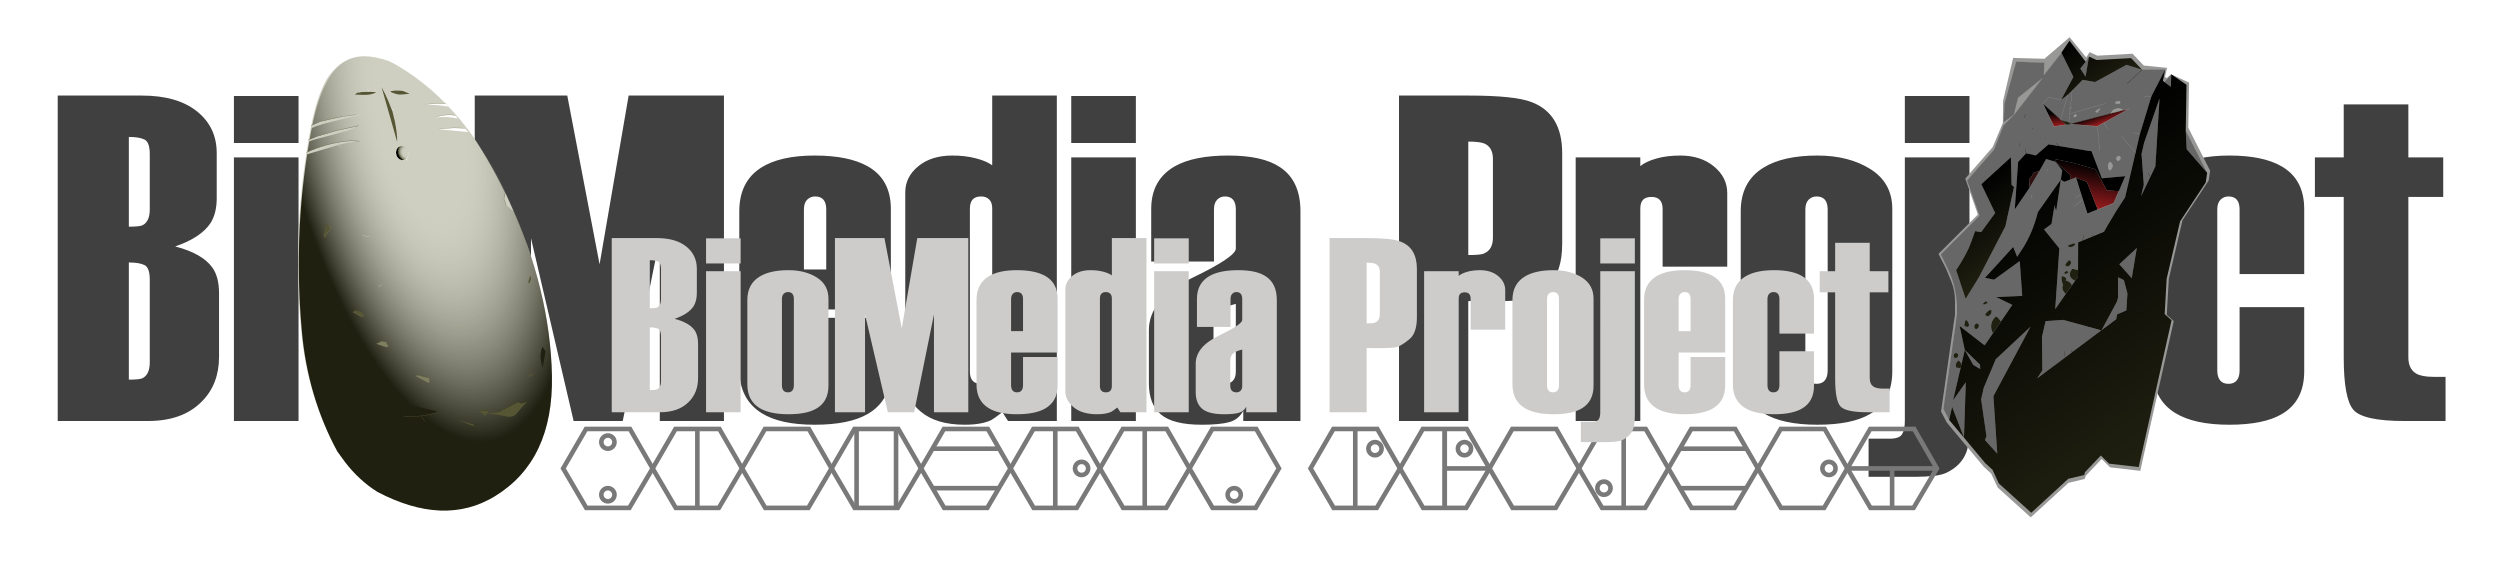 <svg xmlns="http://www.w3.org/2000/svg" xmlns:xlink="http://www.w3.org/1999/xlink" width="1900" height="440" viewBox="0 0 1900 440"><filter id="h"><feGaussianBlur stdDeviation="7"/></filter><symbol id="A" viewBox="-36.025 -31.75 72.051 63.5"><use xlink:href="#a" width="72.051" height="63.5" x="-36.025" y="-31.75" overflow="visible"/><use xlink:href="#b" width="13.5" height="13.5" id="CharCircle-BM_1_" x="-6.75" y="-6.75" transform="translate(0 -20)" overflow="visible"/></symbol><symbol id="E" viewBox="-36.025 -31.75 72.051 63.5"><use xlink:href="#a" width="72.051" height="63.5" x="-36.025" y="-31.75" overflow="visible"/><use xlink:href="#b" width="13.5" height="13.5" x="-6.75" y="-6.75" transform="translate(0 -20)" overflow="visible"/><use xlink:href="#b" width="13.5" height="13.5" x="-6.75" y="-6.75" transform="translate(0 20)" overflow="visible"/></symbol><symbol id="u" viewBox="-36.025 -31.75 72.051 63.5"><use xlink:href="#a" width="72.051" height="63.5" x="-36.025" y="-31.75" overflow="visible"/><use xlink:href="#b" width="13.5" height="13.5" id="CharCircle-MR_1_" x="-6.75" y="-6.75" transform="translate(20)" overflow="visible"/></symbol><symbol id="C" viewBox="-36.025 -31.75 72.051 63.5"><use xlink:href="#a" width="72.051" height="63.5" x="-36.025" y="-31.75" overflow="visible"/><use xlink:href="#b" width="13.5" height="13.5" x="-6.75" y="-6.75" transform="translate(20)" overflow="visible"/><use xlink:href="#c" width="3.5" height="60" id="CharVertFull-M_1_" x="-1.75" y="-30" transform="translate(-0 -0)" overflow="visible"/></symbol><symbol id="v" viewBox="-36.025 -31.75 72.051 63.5"><use xlink:href="#a" width="72.051" height="63.5" x="-36.025" y="-31.75" overflow="visible"/><use xlink:href="#d" width="50" height="3.5" x="-25" y="-1.75" transform="translate(-0 -15)" overflow="visible"/><use xlink:href="#d" width="50" height="3.5" x="-25" y="-1.75" transform="translate(-0 15)" overflow="visible"/></symbol><symbol id="B" viewBox="-36.025 -31.75 72.051 63.5"><use xlink:href="#a" width="72.051" height="63.5" x="-36.025" y="-31.75" overflow="visible"/><use xlink:href="#c" width="3.5" height="60" id="CharVertFull-M_1_" x="-1.75" y="-30" transform="translate(-0 -0)" overflow="visible"/></symbol><symbol id="w" viewBox="-36.025 -31.75 72.051 63.5"><use xlink:href="#a" width="72.051" height="63.5" x="-36.025" y="-31.75" overflow="visible"/><use xlink:href="#b" width="13.5" height="13.5" x="-6.75" y="-6.75" transform="translate(-15 -15)" overflow="visible"/><use xlink:href="#c" width="3.5" height="60" id="CharVertFull-M_1_" x="-1.75" y="-30" transform="translate(-0 -0)" overflow="visible"/></symbol><symbol id="D" viewBox="-36.025 -31.75 72.051 63.5"><use xlink:href="#a" width="72.051" height="63.5" x="-36.025" y="-31.75" overflow="visible"/><use xlink:href="#c" width="3.5" height="60" x="-1.75" y="-30" transform="translate(15 -0)" overflow="visible"/><use xlink:href="#c" width="3.5" height="60" x="-1.75" y="-30" transform="translate(-15 -0)" overflow="visible"/></symbol><symbol id="x" viewBox="-36.025 -31.75 72.051 63.5"><use xlink:href="#a" width="72.051" height="63.5" x="-36.025" y="-31.75" overflow="visible"/></symbol><symbol id="z" viewBox="-36.025 -31.75 72.051 63.5"><use xlink:href="#a" width="72.051" height="63.5" x="-36.025" y="-31.75" overflow="visible"/><use xlink:href="#b" width="13.5" height="13.5" id="CharCircle-TR_1_" x="-6.75" y="-6.75" transform="translate(15 15)" overflow="visible"/><use xlink:href="#c" width="3.5" height="60" id="CharVertFull-M_1_" x="-1.75" y="-30" transform="translate(-0 -0)" overflow="visible"/></symbol><symbol id="y" viewBox="-36.025 -31.75 72.051 63.5"><use xlink:href="#a" width="72.051" height="63.5" x="-36.025" y="-31.75" overflow="visible"/><use xlink:href="#b" width="13.5" height="13.5" x="-6.75" y="-6.75" transform="translate(15 15)" overflow="visible"/><use xlink:href="#c" width="3.5" height="60" id="CharVertFull-M_1_" x="-1.75" y="-30" transform="translate(-0 -0)" overflow="visible"/><use xlink:href="#e" width="34" height="3.5" x="-17" y="-1.75" transform="translate(17 -0)" overflow="visible"/><use xlink:href="#f" width="3.5" height="30" id="CharVertHalf-B_1_" x="-1.75" y="-15" transform="translate(-0 -15)" overflow="visible"/><use xlink:href="#f" width="3.5" height="30" x="-1.75" y="-15" transform="translate(-0 15)" overflow="visible"/></symbol><symbol id="t" viewBox="-36.025 -31.75 72.051 63.5"><use xlink:href="#a" width="72.051" height="63.5" x="-36.025" y="-31.75" overflow="visible"/><use xlink:href="#g" width="68" height="3.5" x="-34" y="-1.75" transform="translate(-0 -0)" overflow="visible"/><use xlink:href="#f" width="3.5" height="30" x="-1.75" y="-15" transform="translate(-0 -15)" overflow="visible"/></symbol><symbol id="b" viewBox="-6.75 -6.75 13.5 13.5"><path fill="none" stroke="#797979" stroke-width="3.5" stroke-miterlimit="10" d="M5 0c0-2.761-2.239-5-5-5s-5 2.239-5 5 2.239 5 5 5 5-2.239 5-5z"/></symbol><symbol viewBox="-22.45 -22.45 44.901 44.901"><use xlink:href="#c" width="3.5" height="60" id="CharVertFull-M_1_" x="-1.75" y="-30" transform="matrix(.707 .707 -.707 .707 -0 0)" overflow="visible"/></symbol><symbol viewBox="-11.844 -11.844 23.688 23.688"><path fill="none" stroke="#787878" stroke-width="3.5" stroke-miterlimit="10" d="M-10.607 10.607l21.213-21.213"/></symbol><symbol viewBox="-22.45 -22.45 44.901 44.901"><use xlink:href="#c" width="3.5" height="60" x="-1.75" y="-30" transform="matrix(.707 -.707 .707 .707 0 0)" overflow="visible"/></symbol><symbol viewBox="-11.844 -11.844 23.688 23.688"><path fill="none" stroke="#787878" stroke-width="3.5" stroke-miterlimit="10" d="M10.607 10.607l-21.213-21.213"/></symbol><symbol id="g" viewBox="-34 -1.75 68 3.5"><path fill="none" stroke="#787878" stroke-width="3.5" stroke-miterlimit="10" d="M34 0h-68"/></symbol><symbol id="e" viewBox="-17 -1.75 34 3.5"><path fill="none" stroke="#787878" stroke-width="3.5" stroke-miterlimit="10" d="M17 0h-34"/></symbol><symbol id="d" viewBox="-25 -1.75 50 3.5"><path fill="none" stroke="#787878" stroke-width="3.5" stroke-miterlimit="10" d="M25 0h-50"/></symbol><symbol id="a" viewBox="-36.025 -31.75 72.051 63.5"><path fill="none" stroke="#797979" stroke-width="3.5" stroke-miterlimit="10" d="M-34 0l17.379 30h33.358L34 0 16.31-30h-32.736z"/></symbol><symbol id="c" viewBox="-1.75 -30 3.5 60"><path fill="none" stroke="#787878" stroke-width="3.5" stroke-miterlimit="10" d="M0 30v-60"/></symbol><symbol id="f" viewBox="-1.75 -15 3.5 30"><path fill="none" stroke="#787878" stroke-width="3.5" stroke-miterlimit="10" d="M0 15v-30"/></symbol><g opacity=".75" filter="url(#h)"><path d="M166.473 271.148c0 13.919-4.362 25.243-13.074 33.966-9.662 9.905-23.321 14.857-40.988 14.857H43.86V72.627h63.956c17.899 0 31.857 4.003 41.872 11.998 10.01 8 15.018 18.584 15.018 31.757v34.225c0 7.531-1.524 13.764-4.561 18.706-4.914 7.53-13.919 13.526-27.015 17.993 13.803 3.539 23.282 8.966 28.428 16.276 3.274 4.715 4.914 11.202 4.914 19.456v48.11zm-52.649-111.95v-42.049c0-6.123-1.358-9.833-4.069-11.13-2.711-1.292-6.653-1.943-11.832-1.943v68.196c5.422 0 8.872-.354 10.352-1.06 3.699-1.883 5.549-5.886 5.549-12.014zm0 116.202v-62.797c0-6.146-1.358-9.866-4.069-11.17-2.711-1.303-6.653-1.954-11.832-1.954v89.044c5.422 0 8.872-.354 10.352-1.065 3.699-1.889 5.549-5.907 5.549-12.058zM226.895 108.668h-49.116V72.98h49.116v35.688zm0 211.304h-49.116V119.623h49.116v200.349zM351.622 282.163c0 15.078-5.654 25.916-16.961 32.509-9.187 5.416-22.498 8.127-39.928 8.127-17.667 0-31.333-2.943-40.989-8.834-11.544-7.067-17.314-18.253-17.314-33.568V160.611c0-15.072 5.77-26.147 17.314-33.215 9.894-6.123 23.553-9.187 40.989-9.187 16.017 0 29.504 3.479 40.458 10.424 10.954 6.951 16.431 17.021 16.431 30.211v123.319zm-49.116-.679V159.176c0-3.291-.707-5.759-2.12-7.404-1.413-1.646-3.533-2.468-6.36-2.468-2.357 0-4.361.823-6.007 2.468-1.651 1.645-2.473 4.113-2.473 7.404v122.309c0 3.29.707 5.813 2.12 7.575 1.413 1.767 3.533 2.645 6.36 2.645 2.827 0 4.947-.878 6.36-2.645 1.413-1.762 2.12-4.286 2.12-7.576zM550.201 319.972h-48.762V181.105l-28.158 138.866h-37.323l-32.397-138.866v138.866h-42.755V72.627h70.316l24.558 128.266 22.084-128.266h72.437v247.345zM677.05 282.163c0 14.841-5.891 25.679-17.667 32.509-9.424 5.416-22.852 8.127-40.282 8.127-17.436 0-30.863-2.943-40.282-8.834-11.307-7.067-16.961-18.253-16.961-33.568V160.611c0-15.072 5.532-26.147 16.607-33.215 9.656-6.123 23.2-9.187 40.635-9.187 17.193 0 30.62 2.711 40.282 8.127 11.777 6.598 17.667 17.436 17.667 32.508v76.324h-66.076v46.354c0 3.28.707 5.792 2.12 7.548s3.534 2.634 6.36 2.634 4.947-.873 6.36-2.629c1.413-1.755 2.12-4.268 2.12-7.547v-40h49.115v40.635zm-49.115-77.384v-45.643c0-3.279-.707-5.736-2.12-7.376-1.414-1.634-3.534-2.457-6.36-2.457-2.357 0-4.362.823-6.007 2.457-1.651 1.64-2.474 4.097-2.474 7.376v45.643h16.961zM803.194 319.972h-37.102l-4.24-6.714c-4.715 3.534-7.542 5.538-8.48 6.007-4.947 2.353-11.66 3.534-20.141 3.534-14.372 0-25.502-3.297-33.392-9.895-7.895-6.592-11.837-14.25-11.837-22.968V146.124c0-7.773 3.296-14.366 9.894-19.788 6.592-5.416 15.194-8.127 25.794-8.127 6.592 0 12.599.707 18.021 2.12 5.416 1.414 9.54 3.18 12.367 5.3V72.627h49.115v247.345zm-49.115-37.455V158.138c0-2.827-.768-5.002-2.297-6.537-1.535-1.529-3.594-2.297-6.184-2.297-5.654 0-8.48 3.064-8.48 9.187v124.026c0 3.064.707 5.361 2.12 6.891 1.414 1.534 3.534 2.297 6.36 2.297s4.947-.763 6.36-2.297c1.414-1.53 2.121-3.827 2.121-6.891zM863.259 108.668h-49.116V72.98h49.116v35.688zm0 211.304h-49.116V119.623h49.116v200.349zM988.34 319.972h-43.462v-7.773c-2.357 4.478-5.952 7.365-10.777 8.657-4.831 1.292-11.721 1.943-20.671 1.943-14.609 0-24.972-2.596-31.095-7.774-6.128-5.179-9.187-13.073-9.187-23.674v-40.282c0-16.017 11.009-29.328 33.038-39.929 22.023-10.601 33.038-18.021 33.038-22.261v-29.681c0-3.296-.696-5.77-2.076-7.42-1.386-1.646-3.461-2.474-6.228-2.474-2.308 0-4.273.828-5.886 2.474-1.612 1.651-2.418 4.124-2.418 7.42v39.575h-47.702v-39.928c0-14.841 6.007-25.673 18.021-32.508 9.657-5.416 23.2-8.127 40.635-8.127 17.43 0 30.504 2.948 39.223 8.834 10.363 6.835 15.547 18.021 15.547 33.568v159.36zm-49.116-37.455v-51.589c-6.598 1.65-11.075 3.655-13.427 6.007-2.357 2.357-3.534 5.422-3.534 9.188v36.395c0 3.064.762 5.361 2.297 6.891 1.529 1.534 3.71 2.297 6.537 2.297 2.352 0 4.295-.763 5.83-2.297 1.53-1.531 2.297-3.828 2.297-6.892zM1187.271 184.992c0 15.078-3.556 25.502-10.655 31.271-7.101 5.775-12.842 9.425-17.221 10.954-4.384 1.534-18.882 2.064-43.5 1.59v91.164h-52.649V72.627h53.002c23.321 0 39.223 1.651 47.702 4.947 15.548 5.891 23.321 18.849 23.321 38.869v68.549zm-52.649-4.35v-59.849c0-5.941-2.203-9.861-6.609-11.76-2.451-.95-6.487-1.425-12.118-1.425v86.218c6.117 0 10.037-.354 11.748-1.071 4.649-1.9 6.979-5.935 6.979-12.113zM1312.708 202.659h-49.115v-43.754c0-6.161-2.827-9.248-8.48-9.248-2.827 0-4.947.712-6.36 2.125-1.413 1.419-2.12 3.661-2.12 6.725v161.464h-49.115V119.623h49.115v6.625c2.827-2.33 6.891-4.251 12.19-5.764 5.301-1.513 11.362-2.275 18.198-2.275 10.362 0 18.903 2.771 25.617 8.304 6.714 5.538 10.07 12.312 10.07 20.318v55.828zM1438.145 282.163c0 15.078-5.654 25.916-16.961 32.509-9.188 5.416-22.499 8.127-39.929 8.127-17.668 0-31.332-2.943-40.988-8.834-11.545-7.067-17.314-18.253-17.314-33.568V160.611c0-15.072 5.77-26.147 17.314-33.215 9.894-6.123 23.553-9.187 40.988-9.187 16.017 0 29.505 3.479 40.458 10.424 10.954 6.951 16.432 17.021 16.432 30.211v123.319zm-49.117-.679V159.176c0-3.291-.707-5.759-2.12-7.404-1.413-1.646-3.533-2.468-6.36-2.468-2.357 0-4.361.823-6.007 2.468-1.65 1.645-2.474 4.113-2.474 7.404v122.309c0 3.29.707 5.813 2.12 7.575 1.414 1.767 3.534 2.645 6.36 2.645 2.827 0 4.947-.878 6.36-2.645 1.414-1.762 2.121-4.286 2.121-7.576zM1496.796 323.505c0 9.419-.828 16.254-2.474 20.494-2.595 6.593-7.541 11.661-14.841 15.194-2.357 1.176-5.653 1.999-9.894 2.474-4.24.469-8.834.707-13.78.707h-35.688v-28.975h16.254c4.71 0 7.773-1.121 9.188-3.357 1.413-2.241 2.12-5.714 2.12-10.424V119.623h49.115v203.882zm0-214.837h-49.115V72.98h49.115v35.688zM1625.061 282.163c0 14.841-5.892 25.679-17.668 32.509-9.425 5.416-22.852 8.127-40.281 8.127-17.436 0-30.863-2.943-40.282-8.834-11.308-7.067-16.961-18.253-16.961-33.568V160.611c0-15.072 5.532-26.147 16.607-33.215 9.656-6.123 23.2-9.187 40.636-9.187 17.192 0 30.619 2.711 40.281 8.127 11.776 6.598 17.668 17.436 17.668 32.508v76.324h-66.077v46.354c0 3.28.707 5.792 2.12 7.548 1.414 1.756 3.534 2.634 6.36 2.634 2.827 0 4.947-.873 6.36-2.629 1.414-1.755 2.12-4.268 2.12-7.547v-40h49.116v40.635zm-49.117-77.384v-45.643c0-3.279-.706-5.736-2.12-7.376-1.413-1.634-3.533-2.457-6.36-2.457-2.357 0-4.361.823-6.007 2.457-1.65 1.64-2.474 4.097-2.474 7.376v45.643h16.961zM1751.204 282.163c0 15.078-5.654 25.916-16.961 32.509-9.188 5.416-22.499 8.127-39.929 8.127-17.667 0-31.332-2.943-40.988-8.834-11.545-7.067-17.314-18.253-17.314-33.568V160.611c0-15.072 5.77-26.147 17.314-33.215 9.894-6.123 23.553-9.187 40.988-9.187 16.961 0 30.15 2.711 39.575 8.127 11.539 6.598 17.314 17.436 17.314 32.508v49.469h-49.116v-49.116c0-3.296-.706-5.77-2.12-7.42-1.413-1.646-3.533-2.474-6.36-2.474-2.357 0-4.361.823-6.007 2.468-1.65 1.645-2.474 4.113-2.474 7.404v122.309c0 3.29.707 5.813 2.12 7.575 1.414 1.767 3.534 2.645 6.36 2.645 2.827 0 4.947-.878 6.36-2.634 1.414-1.756 2.12-4.273 2.12-7.553v-48.116h49.116v48.762zM1858.618 319.972h-31.096c-21.2 0-34.219-2.877-39.045-8.641-4.831-5.759-7.243-18.981-7.243-39.669V149.657h-21.908v-30.035h21.908V79.341h49.115v40.282h26.501v30.035h-26.501v121.905c0 5.892 1.999 10.016 6.007 12.367 2.827 1.651 7.184 2.474 13.074 2.474h9.188v33.568z"/></g><g><path fill-rule="evenodd" clip-rule="evenodd" fill="#989897" d="M1646.748 239.258l1.543-27.332 5.719-24.456 4.693-20.069 19.875-30.159 1.13-7.504-16.614-32.634.601-34.348-13.55-6.263-3.496 2.918-1.255-1 1.599-6.836-17.727-1.766-8.535-8.983-26.709 1.506-5.932-2.724-2.588 4.052-12.599-15.363-19.157 16.387-23.774-.662-7.626 32.61-.174 16.803-7.734 18.366-20.844 23.924 8.975 25.502.596 1.798-29.907 29.923 2.078 4.146 2.05 3.943 1.749 3.565 3.747 9.068c1.997 4.827 2.965 9.932 2.909 15.314l.012 10.312-.753 4.895-.016.062-9.839 68.504 4.435 8.468 28.043 33.569 5.601 5.147 4.956 10.581 25.117 22.687L1572 366.984l12.433-3.001.705-2.357 12.137-12.774 6.418 6.333 22.913 2.667 25.44-113.827-5.298-4.767z"/><g fill="#676767"><path d="M1620.103 211.413l3.877-22.95-13.294 12.379zM1516.776 273.048l-9.129 21.649-1.99 8.854 4.078 28.047-1.202 2.794 9.387 10.369-2.924-43.702 28.218-52.791zM1504.953 280.461l-.151-3.353-11.553-11.137 6.418 11.356zM1554.678 244.055l-2.785 11.916.28 25.559-3.901 5.98 21.22-15.832 5.517-4.199 21.982-16.418-28.953-7.953zM1614.135 212.858l-4.429-2.137.025 15.272-.672 2.887-11.889 22.081 11.097-8.322.802-3.776 6.951-2.972.829-12.906zM1569.982 223.413l-1.177-1.314c-1.51-1.785-1.82-3.707-.917-5.77-.994-2-1.34-4.082-1.044-6.25l.69-.272 1.702.753c.794.397 1.191 1.032 1.196 1.902l-.58.488 1.7.75c1.503.697 2.537 1.746 3.095 3.146l2.369-3.437c-4.379-2.239-5.141-5.219-2.288-8.945l.66-.146 3.924.941.075-21.063 3.463-1.424 7.954-3.253 5.111-2.117 3.114-1.287 3.048-5.344 6.411-10.699 6.583-10.083 7.96-34.051 3.313-14.172 8.714-28.57 10.44-20.246-17.448.043-.074-.014-11.885-3.69-23.773 13.042-9.545-1.654-7.913 8.091-3.347 3.27-5.036 3.825 9.3-17.376-9.068-18.407-13.33 16.874.308-9.343-21.328-.759-9.049 32.363-.541 13.674 7.672-5.718 3.244-12.879 18.599-14.982-21.275 27.438-.684.926-7.66 7.677-7.211 18.456-20.409 23.412 8.5 24.181.887 2.567-29.389 29.361 2.006 4.132 2.008 4.132 1.777 3.766 1.63 3.74c3.359 8.587 4.967 17.434 4.82 26.544l.046 3.141-.725 4.767-.012.063-9.683 67.162 4.389 8.329 2.317-9.909 9.005 23.354 1.384-42.042-9.712 13.78 5.833-24.957-.325.401-2.976-.321c-.915-2.116-.327-3.949 1.756-5.502l1.074 1.099c.585.623.913 1.334.985 2.128l2.611-11.162-3.947-18.237 19.005 14.712 6.27-9.092-1.038-2.922c-.864-3.671.187-6.926 3.141-9.764l1.266.285 2.824 3.296 8.564-12.546-12.36-5.993 19.904-.856-1.862-26.49-19.499 14.174-6.946-1.4 21.445-23.493 3.002 7.566 2.309-3.515c4.913-7.195 8.649-14.813 11.207-22.853l.841-2.596 1.429-5.102 17.414-24.65 1.086-6.987-5.112-6.564-1.249-.346-5.927-1.745-5.099 9.1-7.542 12.851-11.168 16.336 2.558-36.032 6.088-6.644 7.352 1.664 9.714-8.43 7.753 1.279 23.06 3.736 1.772.11 7.91 20.686 17.739-1.624-4.842 11.362-3.854 9.12-12.167 4.874-7.953 3.254-3.427-10.773-1.406-4.354-3.884-12.484-3.94 1.471-4.887 1.829-2.576-1.687-2.965 20.041-.579 3.815-1.241-4.065-2.306 13.889-.945.687-4.724 3.488 11.644 14.415-3.132 46.175 8.011-11.531zm-84.388 45.212c.437-.317.883-.435 1.334-.357l1.068.772c.264.438.33.927.204 1.471-.127.544-.41.975-.85 1.29l-1.332.355c-.441-.119-.799-.377-1.07-.774-.265-.436-.33-.926-.204-1.471.126-.543.409-.971.85-1.286zm26.645-33.033l1.232.083c.205.904.137 1.762-.211 2.572-.492 1.002-1.347 1.747-2.555 2.233l-2.108-1.018c.652-1.669 1.866-2.958 3.642-3.87zm-3.118-6.738l1.506.913.036.528-2.788 1.213-1.054-.508 2.3-2.146zm-7.811 17.372c.445-.359.895-.498 1.344-.42.453.079.804.356 1.058.836.252.48.313 1.011.176 1.597-.127.543-.424 1.014-.878 1.415-.442.314-.89.454-1.35.417-.443-.12-.793-.399-1.058-.837l-.172-1.596.88-1.412zm-5.772 2.264l-2.091-.429-.649-.896.836-3.574.794-.386.634.633c.988 1.127 1.444 2.403 1.371 3.827l-.895.825zm31.167-81.123l-.119.175.473-.863-.354.688zm3.941-25.222l-5.08 23.067-1.39 6.611-20.215 38.974-10.074 16.329-7.244-21.874c2.594-3.727 4.918-7.543 6.979-11.449l2.629-5.221 2.103-5.313 2.72-7.619 4.586.794 9.535-13.029 1.133-1.499-10.515-21.919 22.47-20.511.509 20.902 1.854 1.757zm77.135-64.673l2.444-.75.905.483.378.718-.864 1.025-3.111-.41.248-1.066zm-13.575 5.871l2.112-1.004-2.323 3.252-1.217-.473-.215-.429 1.643-1.346zm-17.542 3.809l.853-.309.818 1.186-.331.4-1.705.618-.452-.406.817-1.489zm22.256 6.142l-4.939 2.732-20.478-1.721-3.15.432-9.316 1.387-8.403-17.245 13.43 12.115.729.583 5.474 1.339 1.237 1.389 30.575-8.013.535-.952c1.597-2.595 4.196-3.45 7.794-2.563l.998 1.086 4.827-1.251-19.313 10.682zm4.77 36.127l-.692-.055-.484-.933c-.672-1.812-.446-3.557.676-5.232l1.311.421c.925.944 1.248 2 .976 3.17-.295 1.038-.888 1.914-1.787 2.629zm7.18-7.631l-1.262.369c-.389-.111-.694-.36-.918-.746-.275-.396-.325-.84-.159-1.333.068-.51.316-.902.746-1.176.376-.282.77-.388 1.17-.319.4.07.737.301 1.008.698l.159 1.331-.744 1.176zm-39.369 85.768l-1.98.768-.815-1.187 1.867-1.308 1.357.888-.429.839zm1.814-6.078l-1.512 1.107-1.714-.362-.502-.871.342-.788 1.897-2.414.895-.497c1.498.958 1.696 2.231.594 3.825zm-1.57-15.02l4.524-1.631.616.368.275.503c-.496 1.002-1.379 1.653-2.648 1.957l-.796.057-1.71-.036-.261-1.218zM1584.036 360.983l.695-2.295-.152-.027zM1650.145 56.493l-5.131 5.898 4.853 3.647zM1627.555 116.982l1.727 23.397-2.024 8.653 7.004-14.576 3.83-8.014 3.148-51.591-11.674 33.54zM1661.153 99.379l.711 14.02 15.585 17.971zM1587.615 42.984l-2.488 3.941-4.098 5.162 4.03 6.179z"/></g><path fill-rule="evenodd" clip-rule="evenodd" fill="#989897" d="M1527.06 166.68l-.355.687-.118.175z"/><path fill-rule="evenodd" clip-rule="evenodd" fill="#202011" d="M1569.982 223.413l-1.177-1.314c-1.51-1.785-1.82-3.707-.917-5.77-.994-2-1.34-4.082-1.044-6.25l.69-.272 1.702.753c.794.397 1.191 1.032 1.196 1.902l-.58.488 1.7.75c1.503.697 2.537 1.746 3.095 3.146l-4.665 6.567zm9.33-18.155l-.061 4.948-2.235 3.203c-4.379-2.239-5.141-5.219-2.288-8.945l.66-.146 3.924.94zm-3.043-20.428l.616.368.275.503c-.496 1.002-1.379 1.653-2.648 1.957l-.796.057-1.71-.036-.262-1.22 4.525-1.629zm-6.748 23.496l-.815-1.187 1.867-1.308 1.357.888-.429.839-1.98.768zm.568-6.101l-.502-.871.342-.788 1.897-2.414.895-.497c1.499.957 1.697 2.23.595 3.824l-1.512 1.107-1.715-.361zm-49.317 42.024l-6.194 9.104-1.038-2.922c-.864-3.671.187-6.926 3.141-9.764l1.266.285 2.825 3.297zm-30.133 32.884l-.514 2.195-.325.401-2.976-.321c-.915-2.116-.327-3.949 1.756-5.502l1.074 1.099c.585.623.913 1.333.985 2.128zm-5.045-8.508c.437-.317.883-.435 1.334-.357l1.068.772c.264.438.33.927.204 1.471-.127.544-.41.975-.85 1.29l-1.332.355c-.441-.119-.799-.377-1.07-.774-.265-.436-.33-.926-.204-1.471.126-.543.409-.971.85-1.286zm16.066-18.553c-.443-.12-.793-.399-1.058-.837l-.172-1.596.88-1.413c.445-.359.895-.498 1.344-.42.453.079.804.356 1.058.836.252.48.313 1.011.176 1.597-.127.543-.424 1.014-.878 1.415-.442.315-.89.455-1.35.418zm-5.226-2.406l-.896.823-2.091-.429-.649-.896.836-3.574.794-.386.634.633c.989 1.129 1.445 2.406 1.372 3.829zm15.805-12.074l1.232.083c.205.904.137 1.762-.211 2.572-.492 1.002-1.347 1.747-2.555 2.233l-2.108-1.018c.652-1.669 1.866-2.958 3.642-3.87zm-1.576-5.297l-2.788 1.213-1.054-.508 2.3-2.146 1.506.913.036.528z"/><linearGradient id="i" gradientUnits="userSpaceOnUse" x1="1652.042" y1="208.736" x2="1599.812" y2="156.399" gradientTransform="matrix(.886 .178 -.188 .931 104.781 -286.965)"><stop offset="0" stop-color="#202011"/><stop offset="1"/></linearGradient><path fill="url(#i)" d="M1524.176 171.824l1.39-6.611 5.08-23.067-1.856-1.757-.509-20.902-22.47 20.511 10.515 21.919-1.133 1.499-9.535 13.029-4.586-.794-2.72 7.619-2.103 5.313-2.629 5.221c-2.061 3.906-4.385 7.722-6.979 11.449l7.244 21.874 10.074-16.329 20.217-38.974z"/><linearGradient id="j" gradientUnits="userSpaceOnUse" x1="1821.663" y1="314.812" x2="1639.205" y2="131.978" gradientTransform="matrix(.883 .194 -.204 .928 113.178 -311.954)"><stop offset="0" stop-color="#202011"/><stop offset="1"/></linearGradient><path fill="url(#j)" d="M1645.156 238.722l1.497-26.819 5.775-24.709 4.431-18.938 19.504-29.572 1.086-7.314-15.585-17.971-.711-14.02.584-34.938-11.593-7.948-.278 9.544-4.853-3.646-1.179-.988 1.663-8.455-10.44 20.246-8.714 28.57-3.313 14.172-7.96 34.051-6.583 10.083-6.411 10.699-3.048 5.344-3.114 1.287-5.111 2.117-7.954 3.253-3.463 1.424-.075 21.063-.061 4.948-2.235 3.203-2.369 3.437-4.665 6.567-8.01 11.53 3.132-46.175-11.644-14.415 4.724-3.488.945-.687 2.306-13.889 1.82.25 2.965-20.041-17.414 24.65-1.429 5.102-.841 2.596c-2.558 8.04-6.294 15.658-11.207 22.853l-2.309 3.515-3.002-7.566-21.445 23.493 6.946 1.4 19.499-14.174 1.862 26.49-19.904.856 12.36 5.993-8.564 12.546-6.194 9.104-6.27 9.092-19.005-14.712 3.947 18.237 11.553 11.137.151 3.353-5.286-3.135-6.418-11.355-2.611 11.162-.514 2.195-5.833 24.957 9.712-13.78-1.384 42.042-9.005-23.354-2.317 9.909 27.5 32.889 5.54 5.07 4.772 10.353 24.665 22.283 28.082-25.802 12.179-2.912.542-2.322.152.027 11.911-12.486 6.298 6.179 22.464 2.587 24.99-111.554-5.236-4.693zm-15.59-130.331l11.675-33.54-3.149 51.59-3.829 8.015-7.005 14.576 2.024-8.654-1.727-23.397 2.011-8.59zm-111.646 236.37l-9.387-10.369 1.202-2.794-4.078-28.046 1.99-8.855 9.129-21.648 26.439-24.78-28.218 52.792 2.923 43.7zm102.183-133.348l-9.417-10.571 13.294-12.379-3.877 22.95zm-45.094 56.066l-5.517 4.2-21.22 15.832 3.901-5.98-.28-25.559 2.785-11.916 13.36-.947 28.953 7.953-21.982 16.417zm34.06-28.616l-.802 3.775-11.097 8.322 11.889-22.081.672-2.887-.025-15.272 4.429 2.138 2.714 10.126-.829 12.906-6.951 2.973z"/><linearGradient id="k" gradientUnits="userSpaceOnUse" x1="1701.854" y1="58.623" x2="1663.98" y2="20.672" gradientTransform="matrix(.886 .178 -.188 .931 104.781 -286.965)"><stop offset="0" stop-color="#202011"/><stop offset="1"/></linearGradient><path fill="url(#k)" d="M1575.778 58.485l-9.3 17.376 5.036-3.825 3.347-3.27 7.912-8.09 9.545 1.654 23.773-13.042 11.884 3.689-8.338-8.816-26.227 1.458-5.795-2.635-2.556 15.282-4.03-6.179 4.098-5.162-12.299-15.965-6.196 9.104.078.014z"/><path fill-rule="evenodd" clip-rule="evenodd" fill="none" stroke="#989897" stroke-width=".197" stroke-linecap="round" stroke-linejoin="round" stroke-miterlimit="3" d="M1481.298 319.102l-4.389-8.329 9.684-67.163"/><path fill-rule="evenodd" clip-rule="evenodd" fill="none" stroke="#202011" stroke-width=".197" stroke-linecap="round" stroke-linejoin="round" stroke-miterlimit="3" d="M1590.804 179.518l.713 1.298m-8.668 1.956l.998-4.262m6.957 1.008l-.563-.946m-20.749 93.106l-.461-4.713m5.978.514c-.751-.129-.865-.648-.338-1.56m-88.078-22.309l.012-.063"/><linearGradient id="l" gradientUnits="userSpaceOnUse" x1="1702.786" y1="83.474" x2="1698.301" y2="75.57" gradientTransform="matrix(.886 .178 -.188 .931 104.781 -286.965)"><stop offset="0" stop-color="#971B1E"/><stop offset="1"/></linearGradient><path fill-rule="evenodd" clip-rule="evenodd" fill="url(#l)" d="M1573.503 94.305l30.575-8.013 9.327-2.429 4.827-1.251-19.312 10.682-4.939 2.732z"/><path fill-rule="evenodd" clip-rule="evenodd" fill="#989897" d="M1610.225 76.722l.905.483.378.718-.864 1.025-3.111-.41.248-1.066 2.444-.75zm-6.147 9.57l.535-.952c1.597-2.595 4.196-3.45 7.794-2.563l.998 1.086-9.327 2.429zm-1.08 43.074l-.484-.933c-.672-1.812-.446-3.557.676-5.232l1.311.421c.925.944 1.248 2 .976 3.17-.295 1.038-.888 1.913-1.786 2.629l-.693-.055zm7.449-10.781c.4.07.737.301 1.008.698l.159 1.331-.744 1.176-1.262.369c-.389-.111-.694-.36-.918-.746-.275-.396-.325-.84-.159-1.333.068-.51.316-.902.746-1.176.377-.282.77-.388 1.17-.319zm-16.452-32.995l-1.217-.473-.215-.429 1.642-1.346 2.112-1.004-2.322 3.252zm-18.149 3.052l.818-1.49.853-.309.818 1.186-.331.4-1.705.618-.453-.405z"/><path fill-rule="evenodd" clip-rule="evenodd" d="M1610.314 145.249l-9.105-.533-8.755-16.068-17.296-4.955-12.452-2.613-1.761 1.522-5.927-1.745-5.099 9.1-3.838 1.03-3.604 5.053-.099 6.768-11.168 16.336 2.558-36.032 6.088-6.644 7.352 1.664 9.714-8.43 7.753 1.279 23.06 3.736 1.772.11 7.91 20.686 17.739-1.624-4.842 11.36zm-27.401 6.475l-1.406-4.354-3.884-12.484 8.441 3.355 8.229 21.001-7.953 3.254-3.427-10.772zm-9.231-15.367l-4.887 1.829-2.576-1.687 1.086-6.987-5.112-6.564 11.528 10.219-.039 3.19z"/><linearGradient id="m" gradientUnits="userSpaceOnUse" x1="1698.173" y1="150.81" x2="1698.173" y2="117.967" gradientTransform="matrix(.886 .178 -.188 .931 104.781 -286.965)"><stop offset="0" stop-color="#971B1E"/><stop offset="1"/></linearGradient><path fill-rule="evenodd" clip-rule="evenodd" fill="url(#m)" d="M1577.623 134.886l-3.941 1.471.04-3.191-11.528-10.219-1.249-.346 1.761-1.522 12.452 2.614 17.296 4.955 8.755 16.068 9.105.533-3.854 9.12-12.168 4.874-8.229-21.001z"/><linearGradient id="n" gradientUnits="userSpaceOnUse" x1="1664.288" y1="92.796" x2="1661.657" y2="82.696" gradientTransform="matrix(.886 .178 -.188 .931 104.781 -286.965)"><stop offset="0" stop-color="#971B1E"/><stop offset="1"/></linearGradient><path fill-rule="evenodd" clip-rule="evenodd" fill="url(#n)" d="M1552.633 78.879l13.43 12.114.729.583 3.561 3.161-9.317 1.387z"/><path fill-rule="evenodd" clip-rule="evenodd" fill="#202011" d="M1572.266 92.916l1.237 1.389-3.15.432-3.561-3.161z"/><linearGradient id="o" gradientUnits="userSpaceOnUse" x1="691.793" y1="156.452" x2="1477.244" y2="156.452" gradientTransform="matrix(.886 .178 -.188 .931 104.781 -286.965)"><stop offset="0" stop-color="#202011"/><stop offset="1"/></linearGradient><path fill-rule="evenodd" clip-rule="evenodd" fill="url(#o)" d="M1561.434 156.29l1.82.249-.579 3.816z"/><path fill-rule="evenodd" clip-rule="evenodd" fill="#2F1111" d="M1549.92 129.956l-7.542 12.852.099-6.769 3.605-5.052z"/><path fill-rule="evenodd" clip-rule="evenodd" fill="none" stroke="#202011" stroke-width=".197" stroke-linecap="round" stroke-linejoin="round" stroke-miterlimit="3" d="M1616.579 63.597l11.471-10.606m-14.645 30.872l-9.327 2.429-30.575 8.013m60.759 40.151l-1.774-3.113m-65.696-39.767l5.474 1.339m-5.474-1.339l3.56 3.161 3.15-.432-1.237-1.389m-33.145-5.744l-.319 2.36m13.832-10.653l13.43 12.115m-30.874 18.01l-.438 1.882m4.32 2.248l.785 3.333m4.756-19.338l.005.98m9.709 6.641l.333.58m10.017 5.65l-1.828-2.209"/><path fill-rule="evenodd" clip-rule="evenodd" fill="none" stroke="#989897" stroke-width=".197" stroke-linecap="round" stroke-linejoin="round" stroke-miterlimit="3" d="M1574.861 68.766l-1.409 13.393 1.091-.332m-43.534 4.919l21.275-27.438m-29.515 33.579l.541-13.674m9.05-32.363l21.328.759-.308 9.343 13.33-16.874m68.348 33.117l-5.913.539m-55.642 20.571l20.478 1.721 4.939-2.732 19.313-10.681-4.827 1.251m-11.756 14.144l-2.731-4.714m24.112 22.643l-10.398-12.046m-18.652-7.865l1.845 18.198m30.518-12.459l-5.26-.912m-26.792 58.39l12.167-4.874 3.854-9.12m-16.021 13.994l-7.953 3.254-3.427-10.773-7.104 5.294m-3.213-74.55l.856-.309m-1.185 10.757l.714-6.4.473-4.356m-7.39 8.833l5.45-18.957m-18.88 6.843l8.403 17.245 9.316-1.387m-3.874-18.876l-9.712-1.943-4.132 4.961m3.538 49.746l-.336 1.442m21.787 4.819l3.884 12.484 1.406 4.354m-1.406-4.354l-4.186 3.19m-32.84-2.69l-.734 3.135m29.232-64.49l26.849-7.813"/></g><g><defs><path id="p" d="M236.598 95.018c9.914-50.289 32.109-65.121 66.585-44.496 34.408 20.59 62.18 54.077 83.316 100.463 21.11 46.461 32.098 91.247 32.966 134.358.842 43.185-13.72 73.85-43.691 91.992-25.487 15.375-55.136 14.199-88.95-3.528-9.294-5.852-17.482-13.396-24.564-22.633l-5.812-7.977c-15.551-28.542-24.781-59.716-27.693-93.523-4.685-52.815-2.071-104.367 7.843-154.656z"/></defs><clipPath id="q"><use xlink:href="#p" overflow="visible"/></clipPath><path clip-path="url(#q)" fill-rule="evenodd" clip-rule="evenodd" fill="#CECFC0" d="M352.202 93.269c20.524 28.265 37.523 61.637 50.998 100.117 13.379 38.518 19.11 75.74 17.189 111.664-1.921 35.923-16.969 61.149-45.147 75.675-28.198 14.603-55.292 14.501-81.277-.303-26.009-14.73-43.891-36.948-53.643-66.654-9.777-29.631-14.905-66.242-15.384-109.835-.572-43.552 3.514-82.348 12.259-116.389 8.768-34.116 24.985-48.719 48.649-43.811 23.689 4.833 45.808 21.344 66.356 49.536z"/><radialGradient id="r" cx="319.197" cy="91.04" r="102.841" gradientTransform="matrix(.974 -.225 .547 2.368 -41.584 -52.714)" gradientUnits="userSpaceOnUse"><stop offset=".282" stop-color="#CECFC0" stop-opacity="0"/><stop offset="1" stop-color="#202011"/></radialGradient><path clip-path="url(#q)" fill-rule="evenodd" clip-rule="evenodd" fill="url(#r)" d="M237.176 96.121c9.918-50.31 32.122-65.149 66.613-44.515 34.423 20.598 62.206 54.1 83.352 100.506 21.119 46.481 32.112 91.286 32.98 134.415.843 43.203-13.726 73.882-43.71 92.032-25.498 15.382-55.16 14.205-88.988-3.529-9.298-5.854-17.489-13.401-24.574-22.643l-5.815-7.98c-15.557-28.555-24.792-59.741-27.704-93.563-4.687-52.839-2.072-104.413 7.846-154.723z"/><path clip-path="url(#q)" fill-rule="evenodd" clip-rule="evenodd" fill="#CECFC0" d="M259.846 88.668l1.768-.283 9.051-1.308.139-.06 7.379-.585-8.923 2.027-11.91 2.74-10.698 2.699-6.675 2.118-3.762 1.629c-.815.547-1.197.615-1.144.206l.441-1.74 2.06-1.182 5.609-2.526 12.467-2.982 4.198-.753zM232.865 115.835c9.638-4.369 19.462-7.205 29.47-8.507l4.053-.304 6.641.22-8.046 1.162-7.742 1.708-5.458 1.688-19.082 5.653.164-1.62zM234.253 106.332l6.893-2.792 14.32-4.268 16.768-3.683c-2.119 1.369-4.756 2.608-7.91 3.716l-15.217 4.076c-7.015 1.684-12.043 3.152-15.084 4.405l.23-1.454zM324.445 79.747l.103.052 3.15-.107-3.398.505zM324.627 79.185l.072-.225-.31-.156.243-.009 7.477-.142zM384.671 155.836l-1.693-4.781 1.033-4.319 6.092 13.811z"/><path clip-path="url(#q)" fill-rule="evenodd" clip-rule="evenodd" fill="#565634" d="M249.687 171.055l1.389 2.011-.157 1.229-3.566 4.737.292 1.326-1.892-.827 2.031-8.523 1.903.047zm153.276 42.752c-.556 1.725-1.065 1.946-1.532.663l1.633-5.061c.74 1.421.707 2.888-.101 4.398zm-126.442 25.645l-1.714 1.225-6.316-3.457.145-.449.842-.752c3.531-.045 5.878 1.098 7.043 3.433zm124.498 46.507c1.915-1.473 3.539-2.046 4.872-1.721l-4.882 2.501.01-.78zm-41.412 36.613l.74 1.422-13.109-5.064 12.369 3.642zm12.166-10.59l-2.864 4.046-5.541-4.374 8.405.328zm6.379 1.397l15.519-7.98 2.266 1.146 5.21-1.289c-1.422.938-2.66 2.056-3.717 3.353l-3.839 4.469c-1.982 2.922-4.676 4.089-8.081 3.499l-5.174-1.048-9.635-1.342 7.451-.808z"/><path clip-path="url(#q)" fill-rule="evenodd" clip-rule="evenodd" fill="#fff" d="M322.755 79.415l1.872-.231 7.482-.532 7.125.204.588.035.37.711.946 1.525c-4.508-.886-8.989-1.364-13.44-1.437l-3.15.107-.103-.052-1.836.119.146-.449zm8.857 9.323c5.19-1.474 10.063-1.842 14.62-1.107l1.485 2.452c-5.449-1.187-10.831-1.468-16.146-.843l.041-.502zm22.119 8.705l.267.659 1.662 2.279-5.562-.59-3.49-.327-11.991-1.094-.546-.538.624-.076 10.252-.57 8.784.257z"/><path clip-path="url(#q)" fill-rule="evenodd" clip-rule="evenodd" fill="#7E7F60" d="M295.439 263.284l-1.981.568-7.575-2.524 4.252-2.036 3.381.664 1.923 3.328zm31.302 26.305l-1.059 1.426-9.716-5.176.878-.864 9.206 2.302.691 2.312z"/><path clip-path="url(#q)" fill-rule="evenodd" clip-rule="evenodd" fill="#202011" d="M333.348 312.951c-4.336 1.556-8.827 2.598-13.471 3.127-4.417.557-8.937.581-13.566.07l-1.036-.132c-3.246-.334-5.411-2.171-6.493-5.508 1.684-1.504 3.787-2.576 6.312-3.218 1.345-.453 2.764-.521 4.259-.2l23.995 5.861zm79.082-33.386l-.985-3.637c-.996-4.342-.737-8.485.775-12.431l2.438 3.589-2.228 12.479z"/><path clip-path="url(#q)" fill="#565634" d="M273.133 107.296c-.014.044-.051.073-.096.072l-6.641-.22-4.043.304c-9.947 1.295-19.854 4.155-29.439 8.499-.054.025-.119-.007-.146-.071-.027-.064-.005-.136.049-.16 9.602-4.352 19.526-7.217 29.496-8.515l4.058-.305 6.652.219c.06.002.112.059.116.128.001.017-.002.034-.006.049zM259.949 88.72c-.012.036-.039.064-.076.07l-4.199.753-12.462 2.981-5.592 2.52-2.052 1.178c-.052.03-.119.004-.15-.058s-.015-.136.037-.165l2.06-1.182 5.617-2.53 12.483-2.988 4.204-.754c.058-.01.118.036.133.104.006.025.004.049-.003.071z"/><path clip-path="url(#q)" fill-rule="evenodd" clip-rule="evenodd" fill="none" d="M270.805 87.017l-.139.06"/><path clip-path="url(#q)" fill="#565634" d="M272.337 95.642c-.011.035-.037.062-.073.07l-16.768 3.683-14.313 4.266-6.885 2.789c-.055.022-.12-.012-.145-.077-.025-.065-.001-.135.054-.158l6.893-2.792 14.328-4.27 16.775-3.685c.058-.013.118.032.135.099.007.026.006.052-.001.075zM384.774 155.888c-.01.031-.031.056-.061.066-.056.02-.12-.017-.143-.082l-1.693-4.781c-.009-.026-.011-.054-.005-.079l1.033-4.319c.015-.064.075-.097.134-.074.058.024.093.095.078.159l-1.023 4.279 1.678 4.741c.01.032.01.063.002.09zM295.542 263.336c-.007.023-.021.043-.041.056-.049.034-.118.012-.152-.047l-1.893-3.276-3.298-.648-4.224 2.022c-.054.026-.12-.005-.147-.069s-.007-.136.047-.161l4.252-2.035c.018-.009.038-.011.059-.007l3.381.664c.033.006.062.029.081.061l1.923 3.328c.019.035.023.077.012.112zM326.844 289.641c-.011.033-.035.059-.067.068-.057.016-.119-.024-.139-.091l-.669-2.238-9.087-2.272-.84.827c-.043.043-.113.034-.155-.02-.042-.054-.041-.132.003-.174l.878-.864c.024-.023.057-.032.09-.024l9.206 2.302c.041.01.076.046.09.091l.691 2.312c.008.03.007.058-.001.083zM333.451 313.003c-.01.031-.031.056-.061.066-4.321 1.551-8.86 2.604-13.491 3.132-4.404.556-8.976.579-13.588.07-.06-.007-.109-.067-.109-.135s.049-.118.109-.111c4.596.508 9.153.484 13.544-.07 4.619-.526 9.144-1.577 13.451-3.122.056-.02.12.017.143.082.011.03.011.061.002.088zM323.102 320.195c-.006.017-.015.033-.028.046-.044.042-.113.032-.154-.022l-3.122-4.066c-.041-.054-.039-.132.004-.174.044-.042.113-.032.155.022l3.122 4.066c.028.038.036.088.023.128z"/><path clip-path="url(#q)" fill="#7E7F60" d="M353.834 97.495c-.014.044-.051.073-.096.072l-8.785-.258-10.243.57-.618.076c-.059.007-.117-.042-.129-.11-.012-.068.026-.129.085-.136l.624-.077 10.258-.571 8.793.258c.06.002.112.059.117.127.001.018-.001.034-.006.049zm-7.5-9.812c-.016.048-.059.078-.108.071-4.523-.73-9.428-.358-14.579 1.105-.057.016-.119-.025-.139-.091-.02-.066.01-.134.067-.15 5.177-1.471 10.11-1.844 14.66-1.109.06.01.107.073.104.14.001.011-.001.023-.005.034zm-6.409-8.739c-.014.045-.052.075-.098.072l-.588-.035-7.122-.204-7.472.531-1.867.23c-.059.007-.117-.042-.129-.11-.012-.068.026-.129.085-.136l1.872-.231 7.487-.532 7.134.204.591.036c.06.004.111.062.114.13-.001.016-.003.031-.007.045zm-63.301 160.56c-.007.022-.02.041-.039.054l-1.714 1.225c-.03.021-.069.023-.104.004l-6.315-3.457c-.056-.031-.084-.105-.062-.167.022-.061.085-.086.141-.055l6.26 3.427 1.666-1.191c.049-.035.117-.015.153.044.022.038.026.081.014.116zm-25.601-65.157c-.004.012-.01.024-.017.033l-3.533 4.693.279 1.265c.015.068-.02.131-.079.142-.058.011-.118-.036-.133-.103l-.292-1.326c-.008-.038-.001-.077.02-.105l3.548-4.713.146-1.143-1.357-1.965c-.039-.056-.033-.134.013-.173.046-.039.115-.025.154.031l1.389 2.011c.02.029.029.065.025.1l-.157 1.229c-.002.009-.004.017-.006.024zm19.746-87.218c-.012.037-.041.065-.079.071l-9.051 1.308-1.767.283c-.059.009-.118-.038-.132-.106s.022-.13.081-.14l1.768-.283 9.053-1.308c.059-.008.117.04.13.108.005.023.004.046-.003.067z"/><path clip-path="url(#q)" fill="#CECFC0" d="M290.151 216.519c-.008.026-.025.048-.048.06l-2.477 1.363c-.052.029-.119.002-.149-.061-.03-.062-.013-.136.039-.165l2.477-1.363c.052-.029.119-.002.149.061.017.035.019.073.009.105zm-9.177-36.568c-.016.048-.059.079-.108.07l-5.351-.875c-.06-.01-.107-.073-.104-.141.003-.068.054-.115.114-.105l5.351.875c.06.01.107.073.104.141 0 .013-.002.025-.006.035zm-21.41-67.746c-.003.01-.008.02-.014.03-.035.052-.103.057-.152.012l-2.219-2.039c-.049-.045-.06-.123-.025-.175s.103-.057.152-.012l2.219 2.039c.04.037.055.097.039.145z"/><path clip-path="url(#q)" fill="#343517" d="M401.25 305.308c-.011.034-.036.061-.07.069l-5.21 1.289c-.022.006-.047.003-.069-.009l-2.22-1.123-15.476 7.958c-.053.027-.119-.002-.148-.065-.029-.063-.01-.136.043-.163l15.519-7.98c.027-.014.06-.014.089.001l2.232 1.129 5.175-1.28c.057-.014.119.029.137.095.006.029.005.056-.002.079zm-29.374 6.726c-.014.044-.051.074-.096.072l-8.405-.328c-.06-.002-.112-.06-.116-.128-.004-.068.042-.122.102-.12l8.405.328c.06.002.112.06.116.128.001.017-.001.033-.006.048z"/><path clip-path="url(#q)" fill-rule="evenodd" clip-rule="evenodd" fill="#565634" d="M269.233 71.829l2.029-1.46.036-.112 3.744-.462 5.573-.189 5.532.314c-1.817 1.174-3.914 1.856-6.294 2.049-2.471.232-6.011.185-10.62-.14zm20.578-6.204l2.929 5.407 2.579 5.752 2.5 6.368 1.015 3.915.456 1.932.716 2.979c1.312 6.333 1.926 11.615 1.839 15.845l-12.034-42.198zm6.515 3.951l.073-.225c3.291-1.038 6.753-1.119 10.384-.241l4.951 2.113-6.549.611c-2.471.233-5.425-.521-8.859-2.258z"/><radialGradient id="s" cx="-7208.321" cy="-7989.79" r="3.203" gradientTransform="matrix(.237 -2.428 2.593 .601 22735.758 -12583.953)" gradientUnits="userSpaceOnUse"><stop offset=".341" stop-color="#CECFC0" stop-opacity="0"/><stop offset=".411" stop-color="#C9CABA" stop-opacity=".125"/><stop offset=".499" stop-color="#BBBCAB" stop-opacity=".284"/><stop offset=".598" stop-color="#A3A491" stop-opacity=".462"/><stop offset=".705" stop-color="#82836C" stop-opacity=".653"/><stop offset=".816" stop-color="#58593E" stop-opacity=".852"/><stop offset=".898" stop-color="#343517"/><stop offset=".917"/></radialGradient><path clip-path="url(#q)" fill-rule="evenodd" clip-rule="evenodd" fill="url(#s)" d="M308.779 120.883c-.538.427-1.141.688-1.812.785-1.296.304-2.526.03-3.69-.821-1.164-.851-1.907-2.011-2.232-3.484l-.152-1.385.696-2.527c.641-1.246 1.645-2.003 3.009-2.272 1.272-.228 2.491.083 3.654.933 1.095.816 1.839 1.979 2.232 3.485l.158.995-.084 1.005-.079.614-.254.786-.036.113-.247.397c-.357.607-.744 1.065-1.163 1.376z"/><path clip-path="url(#q)" fill="#fff" d="M309.767 121.907c-.005.014-.011.027-.021.038-.04.047-.109.045-.154-.005l-.817-.897c-.53.402-1.13.654-1.784.748-1.312.307-2.582.025-3.767-.841-1.186-.867-1.954-2.067-2.285-3.567l-.155-1.401c-.008-.068.035-.126.095-.128.06-.002.114.052.122.12l.152 1.385c.312 1.415 1.046 2.559 2.176 3.385 1.132.827 2.345 1.097 3.606.801.659-.096 1.254-.353 1.776-.767l.003-.003c.405-.3.786-.752 1.134-1.343l.249-.4.025-.087c.02-.062.082-.089.139-.06.057.029.087.103.067.165l-.036.113-.259.423c-.331.563-.695 1.007-1.082 1.321l.786.863c.033.037.044.092.03.137zm.893-4.258c-.016.05-.062.08-.113.069-.06-.013-.104-.078-.099-.145l.084-1.005c.006-.067.059-.111.119-.098.06.013.104.078.099.145l-.084 1.005c-.001.01-.003.02-.006.029zm1.178-46.374c-.019.059-.077.087-.133.063l-4.951-2.113c-3.562-.86-7.022-.784-10.268.23l-.056.173c-.02.062-.082.089-.139.06-.057-.029-.087-.103-.067-.165l.073-.225c.011-.033.034-.058.065-.067 3.293-1.039 6.804-1.12 10.435-.243l4.968 2.119c.058.025.092.097.075.16-.001.003-.002.005-.002.008zm-12.262 12.374c-.017.053-.066.082-.118.068l-1.654-.445c-.037-.01-.068-.04-.084-.079l-2.5-6.368-2.576-5.746-2.924-5.397c-.033-.061-.018-.136.032-.167.051-.032.118-.008.151.053l2.929 5.407 2.584 5.762 2.478 6.311 1.595.429c.06.016.101.083.093.149-.002.008-.004.016-.006.023zM286.25 69.973c-.014.045-.052.074-.098.072l-5.53-.314h-.002l-5.565.189-3.675.453-.016.048c-.007.023-.021.042-.038.054l-2.029 1.46c-.049.035-.117.016-.153-.043-.036-.059-.025-.135.023-.17l2.001-1.44.025-.077c.013-.039.044-.066.081-.071l3.744-.462 5.378-.183-1.186-1.656c-.04-.055-.035-.133.01-.173.045-.04.114-.028.154.028l1.287 1.798 5.479.31c.06.003.111.062.114.13.003.017.001.033-.004.047z"/></g><g><use xlink:href="#t" width="72.051" height="63.5" x="-36.025" y="-31.75" transform="matrix(1 0 0 -1 1438 356)" overflow="visible"/><use xlink:href="#u" width="72.051" height="63.5" x="-36.025" y="-31.75" transform="matrix(1 0 0 -1 1370 356)" overflow="visible"/><use xlink:href="#v" width="72.051" height="63.5" x="-36.025" y="-31.75" transform="matrix(1 0 0 -1 1302 356)" overflow="visible"/><use xlink:href="#w" width="72.051" height="63.5" x="-36.025" y="-31.75" transform="matrix(1 0 0 -1 1234 356)" overflow="visible"/><use xlink:href="#x" width="72.051" height="63.5" x="-36.025" y="-31.75" transform="matrix(1 0 0 -1 1166 356)" overflow="visible"/><use xlink:href="#y" width="72.051" height="63.5" x="-36.025" y="-31.75" transform="matrix(1 0 0 -1 1098 356)" overflow="visible"/><use xlink:href="#z" width="72.051" height="63.5" x="-36.025" y="-31.75" transform="matrix(1 0 0 -1 1030 356)" overflow="visible"/><use xlink:href="#A" width="72.051" height="63.5" x="-36.025" y="-31.75" transform="matrix(1 0 0 -1 938 356)" overflow="visible"/><use xlink:href="#B" width="72.051" height="63.5" x="-36.025" y="-31.75" transform="matrix(1 0 0 -1 870 356)" overflow="visible"/><use xlink:href="#C" width="72.051" height="63.5" x="-36.025" y="-31.75" transform="matrix(1 0 0 -1 802 356)" overflow="visible"/><use xlink:href="#v" width="72.051" height="63.5" x="-36.025" y="-31.75" transform="matrix(1 0 0 -1 734 356)" overflow="visible"/><use xlink:href="#D" width="72.051" height="63.5" x="-36.025" y="-31.75" transform="matrix(1 0 0 -1 666 356)" overflow="visible"/><use xlink:href="#x" width="72.051" height="63.5" x="-36.025" y="-31.75" transform="matrix(1 0 0 -1 598 356)" overflow="visible"/><use xlink:href="#B" width="72.051" height="63.5" x="-36.025" y="-31.75" transform="matrix(1 0 0 -1 530 356)" overflow="visible"/><use xlink:href="#E" width="72.051" height="63.5" x="-36.025" y="-31.75" transform="matrix(1 0 0 -1 462 356)" overflow="visible"/></g><g><g fill="#CDCCCB"><path d="M530.546 287.181c0 7.448-2.334 13.509-6.997 18.177-5.17 5.301-12.48 7.951-21.936 7.951h-36.686V180.938h34.227c9.579 0 17.049 2.142 22.409 6.42 5.357 4.282 8.037 9.946 8.037 16.996v18.317c0 4.029-.815 7.365-2.44 10.01-2.63 4.03-7.449 7.239-14.458 9.63 7.387 1.894 12.46 4.798 15.214 8.71 1.752 2.523 2.63 5.995 2.63 10.412v25.748zm-28.176-59.913v-22.503c0-3.277-.727-5.262-2.178-5.957-1.451-.691-3.56-1.04-6.332-1.04v36.497c2.901 0 4.748-.189 5.54-.567 1.98-1.009 2.97-3.15 2.97-6.43zm0 62.187v-33.606c0-3.289-.727-5.28-2.178-5.978-1.451-.697-3.56-1.046-6.332-1.046v47.653c2.901 0 4.748-.189 5.54-.57 1.98-1.011 2.97-3.161 2.97-6.453zM562.882 200.226h-26.285v-19.099h26.285v19.099zm0 113.083h-26.285v-107.22h26.285v107.22zM629.631 293.075c0 8.069-3.026 13.869-9.077 17.396-4.917 2.899-12.04 4.35-21.368 4.35-9.455 0-16.768-1.575-21.936-4.728-6.178-3.782-9.266-9.769-9.266-17.965v-64.104c0-8.066 3.088-13.994 9.266-17.776 5.294-3.277 12.604-4.917 21.936-4.917 8.572 0 15.79 1.861 21.652 5.579 5.862 3.72 8.793 9.109 8.793 16.168v65.997zm-26.285-.364v-65.455c0-1.761-.378-3.081-1.135-3.962-.756-.881-1.891-1.32-3.404-1.32-1.261 0-2.334.439-3.214 1.32-.884.881-1.324 2.201-1.324 3.962v65.455c0 1.762.378 3.111 1.134 4.055.757.945 1.891 1.415 3.404 1.415s2.647-.47 3.404-1.415c.757-.944 1.135-2.293 1.135-4.055zM735.904 313.309h-26.096v-74.316l-15.069 74.316h-19.974l-17.338-74.316v74.316h-22.881V180.938h37.631l13.143 68.644 11.819-68.644h38.766v132.371zM803.79 293.075c0 7.941-3.152 13.742-9.455 17.396-5.044 2.899-12.229 4.35-21.558 4.35-9.331 0-16.517-1.575-21.558-4.728-6.051-3.782-9.077-9.769-9.077-17.965v-64.104c0-8.066 2.96-13.994 8.888-17.776 5.167-3.277 12.416-4.917 21.747-4.917 9.201 0 16.387 1.451 21.558 4.349 6.302 3.531 9.455 9.331 9.455 17.398v40.846h-35.362v24.808c0 1.755.378 3.1 1.135 4.039s1.891 1.409 3.404 1.409 2.647-.467 3.404-1.406 1.135-2.284 1.135-4.039v-21.407h26.285v21.747zm-26.285-41.413v-24.427c0-1.755-.378-3.069-1.135-3.947-.756-.875-1.891-1.314-3.404-1.314-1.262 0-2.334.439-3.215 1.314-.883.878-1.324 2.192-1.324 3.947v24.427h9.078zM871.297 313.309h-19.855l-2.269-3.593c-2.523 1.891-4.036 2.964-4.539 3.215-2.647 1.259-6.24 1.891-10.779 1.891-7.691 0-13.647-1.764-17.87-5.295-4.226-3.527-6.335-7.626-6.335-12.291v-76.964c0-4.16 1.764-7.688 5.295-10.59 3.528-2.898 8.131-4.349 13.804-4.349 3.528 0 6.743.378 9.644 1.135 2.898.756 5.106 1.702 6.619 2.836v-28.365h26.285v132.37zm-26.284-20.045V226.7c0-1.513-.411-2.677-1.229-3.498-.821-.818-1.923-1.229-3.309-1.229-3.025 0-4.539 1.64-4.539 4.916v66.374c0 1.64.378 2.869 1.135 3.688.756.821 1.891 1.229 3.404 1.229s2.647-.408 3.404-1.229c.755-.818 1.134-2.048 1.134-3.687zM903.442 200.226h-26.285v-19.099h26.285v19.099zm0 113.083h-26.285v-107.22h26.285v107.22zM970.381 313.309h-23.259v-4.16c-1.262 2.396-3.185 3.941-5.768 4.633-2.585.691-6.273 1.04-11.062 1.04-7.818 0-13.364-1.389-16.641-4.16-3.28-2.771-4.917-6.997-4.917-12.67v-21.558c0-8.571 5.892-15.695 17.681-21.368 11.786-5.673 17.681-9.644 17.681-11.913v-15.885c0-1.764-.372-3.087-1.111-3.971-.742-.881-1.853-1.323-3.333-1.323-1.235 0-2.287.442-3.149 1.323-.863.884-1.294 2.207-1.294 3.971v21.18H909.68V227.08c0-7.943 3.214-13.74 9.644-17.398 5.167-2.898 12.416-4.349 21.747-4.349 9.328 0 16.324 1.578 20.99 4.728 5.545 3.658 8.32 9.644 8.32 17.965v85.283zm-26.285-20.045v-27.608c-3.531.884-5.927 1.956-7.186 3.215-1.262 1.262-1.891 2.901-1.891 4.916v19.478c0 1.64.408 2.869 1.229 3.688.818.821 1.986 1.229 3.499 1.229 1.259 0 2.299-.408 3.12-1.229.819-.82 1.229-2.05 1.229-3.689zM1076.842 241.072c0 8.069-1.903 13.647-5.703 16.735-3.8 3.091-6.872 5.044-9.215 5.862-2.347.821-10.105 1.104-23.28.851v48.788h-28.176v-132.37h28.364c12.481 0 20.99.883 25.529 2.647 8.32 3.153 12.48 10.087 12.48 20.801v36.686zm-28.176-2.328v-32.029c0-3.179-1.18-5.277-3.537-6.293-1.312-.508-3.472-.762-6.485-.762v46.14c3.273 0 5.371-.189 6.287-.573 2.488-1.017 3.735-3.177 3.735-6.483zM1143.973 250.527h-26.285v-23.416c0-3.298-1.513-4.949-4.539-4.949-1.513 0-2.647.381-3.403 1.138-.757.76-1.135 1.959-1.135 3.599v86.41h-26.285v-107.22h26.285v3.546c1.513-1.247 3.688-2.275 6.524-3.085s6.08-1.217 9.738-1.217c5.546 0 10.117 1.483 13.71 4.444 3.593 2.963 5.39 6.589 5.39 10.874v29.876zM1211.101 293.075c0 8.069-3.025 13.869-9.077 17.396-4.916 2.899-12.04 4.35-21.368 4.35-9.455 0-16.768-1.575-21.936-4.728-6.179-3.782-9.266-9.769-9.266-17.965v-64.104c0-8.066 3.087-13.994 9.266-17.776 5.295-3.277 12.604-4.917 21.936-4.917 8.571 0 15.79 1.861 21.652 5.579 5.861 3.72 8.793 9.109 8.793 16.168v65.997zm-26.286-.364v-65.455c0-1.761-.378-3.081-1.135-3.962-.756-.881-1.891-1.32-3.403-1.32-1.262 0-2.335.439-3.215 1.32-.884.881-1.324 2.201-1.324 3.962v65.455c0 1.762.379 3.111 1.135 4.055.757.945 1.892 1.415 3.404 1.415s2.647-.47 3.403-1.415c.758-.944 1.135-2.293 1.135-4.055zM1242.489 315.199c0 5.041-.443 8.699-1.323 10.968-1.39 3.528-4.036 6.241-7.942 8.132-1.262.629-3.026 1.069-5.295 1.323-2.27.252-4.728.379-7.375.379h-19.1v-15.507h8.699c2.521 0 4.16-.6 4.916-1.796.757-1.2 1.135-3.059 1.135-5.579V206.088h26.285v109.111zm0-114.973h-26.285v-19.099h26.285v19.099zM1311.132 293.075c0 7.941-3.152 13.742-9.455 17.396-5.043 2.899-12.229 4.35-21.558 4.35-9.33 0-16.517-1.575-21.557-4.728-6.052-3.782-9.077-9.769-9.077-17.965v-64.104c0-8.066 2.961-13.994 8.888-17.776 5.168-3.277 12.416-4.917 21.746-4.917 9.201 0 16.387 1.451 21.558 4.349 6.303 3.531 9.455 9.331 9.455 17.398v40.846h-35.361v24.808c0 1.755.378 3.1 1.135 4.039.756.939 1.891 1.409 3.403 1.409s2.647-.467 3.404-1.406c.756-.939 1.134-2.284 1.134-4.039v-21.407h26.285v21.747zm-26.285-41.413v-24.427c0-1.755-.378-3.069-1.134-3.947-.757-.875-1.892-1.314-3.404-1.314-1.262 0-2.334.439-3.215 1.314-.883.878-1.323 2.192-1.323 3.947v24.427h9.076zM1378.64 293.075c0 8.069-3.025 13.869-9.076 17.396-4.917 2.899-12.041 4.35-21.369 4.35-9.455 0-16.768-1.575-21.936-4.728-6.178-3.782-9.266-9.769-9.266-17.965v-64.104c0-8.066 3.088-13.994 9.266-17.776 5.295-3.277 12.604-4.917 21.936-4.917 9.077 0 16.136 1.451 21.18 4.349 6.175 3.531 9.266 9.331 9.266 17.398v26.474h-26.285v-26.285c0-1.764-.378-3.087-1.134-3.971-.757-.881-1.892-1.323-3.404-1.323-1.262 0-2.334.439-3.215 1.32-.883.881-1.323 2.201-1.323 3.962v65.455c0 1.762.378 3.111 1.135 4.055.756.945 1.891 1.415 3.403 1.415s2.647-.47 3.404-1.409c.756-.939 1.134-2.287 1.134-4.042v-25.751h26.285v26.097zM1436.124 313.309h-16.641c-11.347 0-18.313-1.539-20.896-4.624-2.586-3.082-3.877-10.158-3.877-21.229v-65.293h-11.725v-16.074h11.725v-21.558h26.285v21.558h14.183v16.074h-14.183v65.239c0 3.153 1.069 5.36 3.215 6.619 1.513.883 3.844 1.323 6.996 1.323h4.917v17.965z"/></g></g></svg>